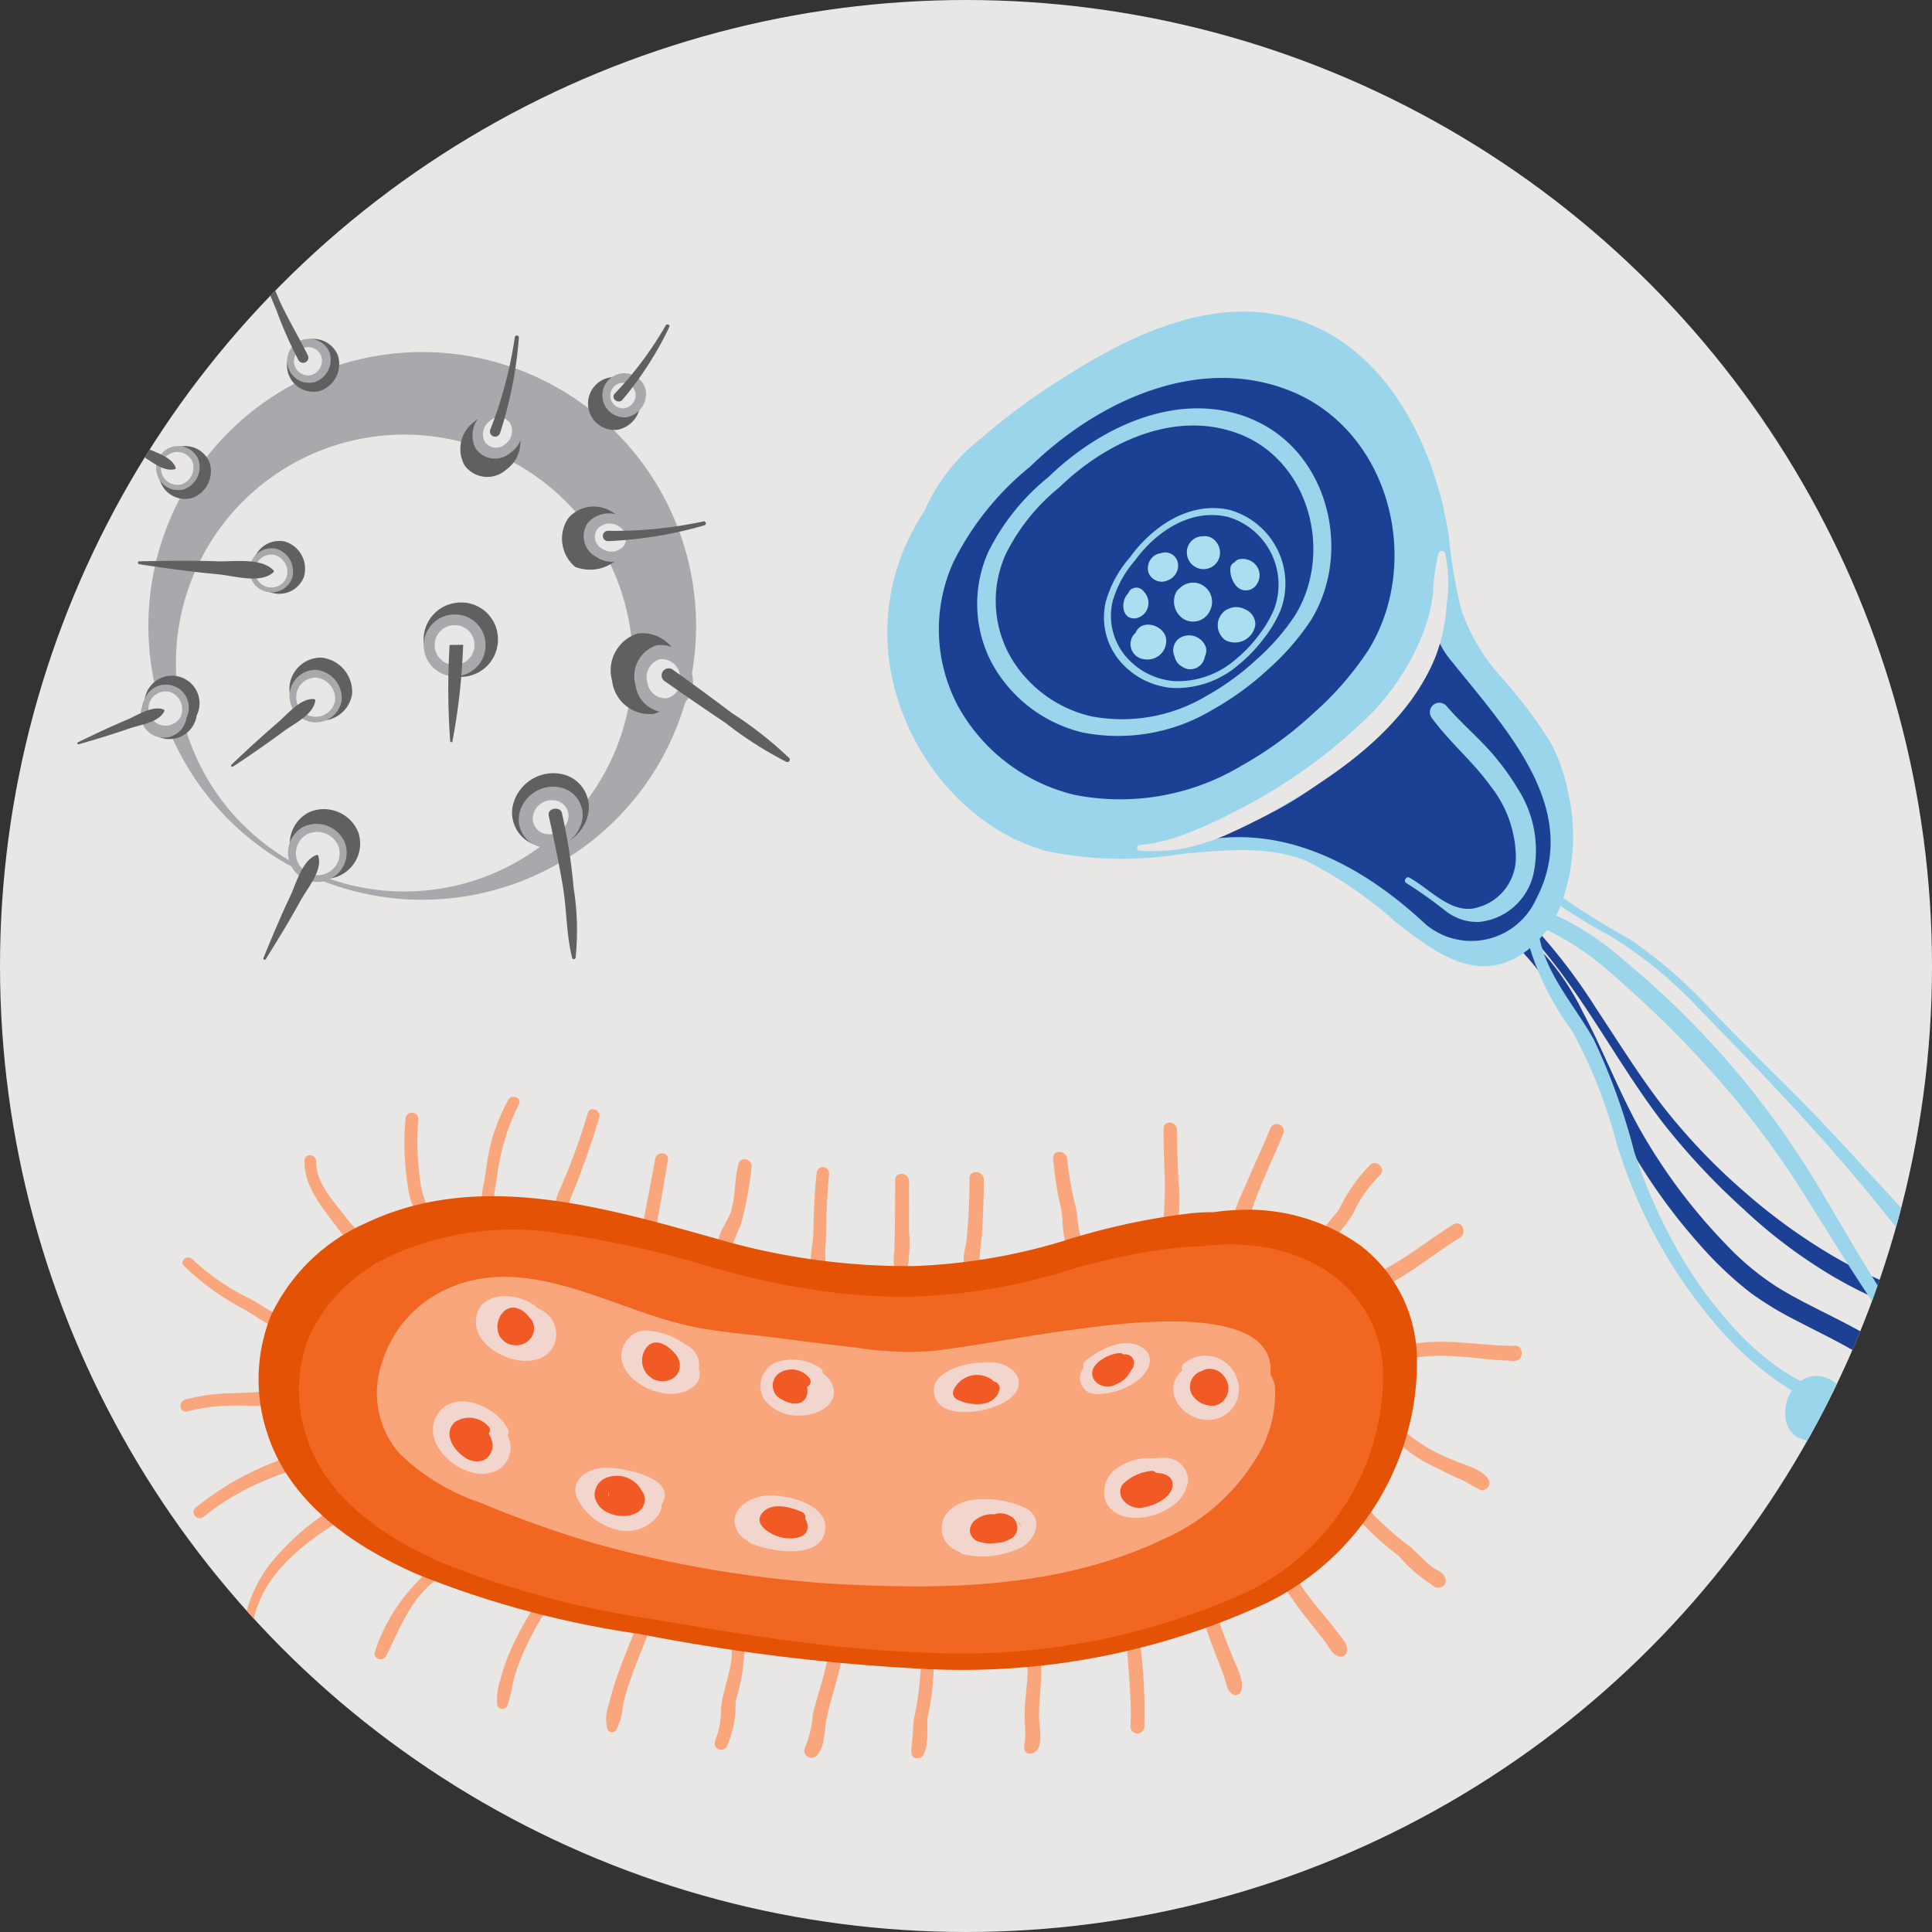 <svg xmlns="http://www.w3.org/2000/svg" width="100" height="100" viewBox="0 0 100 100">
    <rect x="0" y="0" width="100" height="100" fill="#333333" stroke="none"/>
    <defs>
        <clipPath id="sxxvkwtwxa">
            <circle data-name="Elipse 66" cx="50" cy="50" r="50" transform="translate(257 1213)" style="fill:#e8e7e5"/>
        </clipPath>
        <clipPath id="mycdd6ra0b">
            <path data-name="Rectángulo 40243" style="fill:none" d="M0 0h100v77.575H0z"/>
        </clipPath>
    </defs>
    <g data-name="Icono protozoarios" transform="translate(-257 -1213)" style="clip-path:url(#sxxvkwtwxa)">
        <circle data-name="Elipse 65" cx="50" cy="50" r="50" transform="translate(257 1213)" style="fill:#e8e7e5"/>
        <g data-name="Grupo 6885">
            <g data-name="Grupo 6884" style="clip-path:url(#mycdd6ra0b)" transform="translate(261 1226.425)">
                <path data-name="Trazado 3423" d="M48.5 346.861a.334.334 0 0 0-.467-.044l-.056.059a.343.343 0 0 0-.061.088c-.021-.041-.071-.021-.152.063l-.129.086q-.2.131-.388.268a10.5 10.5 0 0 0-.762.582 14.189 14.189 0 0 0-1.382 1.349 6.9 6.9 0 0 0-1.67 3.259c-.056.289.389.321.451.042.526-2.375 2.559-3.936 4.529-5.137a.374.374 0 0 0 .128-.568l-.039-.047M46.7 344.49a.279.279 0 0 0-.127-.421c-.454-.146-.957.146-1.383.309-.522.2-1.035.421-1.535.671a15.342 15.342 0 0 0-2.773 1.782c-.313.253.084.73.4.48a13.139 13.139 0 0 1 2.735-1.687c.458-.21.925-.4 1.4-.564.429-.152.994-.2 1.285-.57m-1.425-3.312a.224.224 0 0 0-.051-.308c-.293-.2-.556-.088-.891-.05-.478.055-.959.066-1.439.084a10.209 10.209 0 0 0-2.559.334c-.376.112-.277.72.109.61a10.47 10.47 0 0 1 2.753-.3c.548-.009 1.738.144 2.078-.366m.365-3.557a.348.348 0 0 0 .372-.309.358.358 0 0 0-.03-.176.334.334 0 0 0-.278-.2c-.688.014-1.42-.629-2.015-.926a11.9 11.9 0 0 1-2.988-2.051c-.254-.243-.682.1-.427.354a13.59 13.59 0 0 0 3.12 2.254c.668.363 1.448 1.056 2.247 1.049m4.444-4.559a1.748 1.748 0 0 0-.329-.141 1.79 1.79 0 0 1-.43-.351 8.642 8.642 0 0 1-.758-.882c-.619-.8-1.466-1.7-1.451-2.775.005-.387-.592-.449-.6-.056-.039 1.28.828 2.329 1.558 3.3.318.422 1.366 1.948 2.032 1.409a.321.321 0 0 0-.018-.5m3.456-1.264a.222.222 0 0 0-.079-.26c-.318-.184-.5-.115-.672-.5a5.079 5.079 0 0 1-.343-1.58 13.455 13.455 0 0 1-.044-2.72.332.332 0 0 0-.661-.061 13.592 13.592 0 0 0 .111 3.44 3.4 3.4 0 0 0 .551 1.6c.265.33.891.579 1.135.083m2.988-.154c.007.009.008.01 0 0m.521-5.909a10.192 10.192 0 0 0-.919 2.343c-.154.64-.218 1.294-.329 1.942a3.661 3.661 0 0 0-.069 1.476c.093.365.406.695.77.421a.2.2 0 0 0 .027-.271 2.349 2.349 0 0 1-.169-.229 1.172 1.172 0 0 1-.046-.557c.021-.392.106-.775.164-1.162a11.447 11.447 0 0 1 1.132-3.751c.178-.343-.384-.549-.56-.212m2.776 6.41c.189.079.455-.108.39-.324-.2-.642.208-1.286.424-1.877.4-1.093.808-2.192 1.125-3.313.11-.388-.476-.615-.591-.223a32.687 32.687 0 0 1-1.32 3.658c-.228.533-.828 1.745-.029 2.079m4.841-3.373c-.232 1.317-.527 2.631-.718 3.954-.062.427.578.471.659.061.282-1.307.488-2.637.715-3.955.072-.419-.584-.477-.657-.061m4.324.243c-.24.816-.154 1.7-.412 2.5-.174.543-.67 1.076-.658 1.663a.369.369 0 0 0 .229.367.381.381 0 0 0 .479-.258c.161-.35.292-.72.456-1.073a18.123 18.123 0 0 0 .561-2.951c.121-.43-.527-.682-.655-.248m4.525 3.465c.012-.98.053-1.959.154-2.935a.324.324 0 0 0-.645-.06c-.119 1.074-.154 2.148-.178 3.227-.012.548-.363 1.692.151 2.076a.259.259 0 0 0 .387-.117 3.039 3.039 0 0 0 .076-1.056c.03-.38.05-.754.055-1.136m4.285-.055c.007-.831 0-1.661.005-2.492 0-.459-.713-.532-.717-.067-.008.83-.007 1.661-.019 2.491-.005.4-.014.791-.027 1.186a3.56 3.56 0 0 0 .04 1.183c.041.132.169.28.33.23a1.489 1.489 0 0 0 .229-.085.175.175 0 0 0 .055-.277 7.849 7.849 0 0 0 .1-2.17m3.079 2.144c.275.224.591-.074.574-.362a12.42 12.42 0 0 1 .125-1.463c.057-.962.1-1.925.1-2.888 0-.477-.741-.553-.745-.069a29.8 29.8 0 0 1-.148 3.188c-.056.476-.354 1.233.091 1.6m5.874-1.24a5.365 5.365 0 0 0-.167-.981c-.044-.352-.069-.7-.135-1.054a15.786 15.786 0 0 1-.448-2.493c-.013-.466-.743-.544-.733-.068a16.8 16.8 0 0 0 .429 2.684c.112.615-.027 1.74.561 2.125a.313.313 0 0 0 .489-.223m4.893-.747a8.592 8.592 0 0 0 .116-2.591c-.033-.909-.091-1.817-.083-2.727 0-.439-.677-.508-.685-.064-.016.909.034 1.817.06 2.725.024.866-.081 1.738-.045 2.6.014.327.551.362.637.059m3.867-1.045c.184-.55.4-1.091.622-1.627.339-.82.723-1.623 1.054-2.445a.362.362 0 0 0-.678-.256c-.389.953-.839 1.882-1.231 2.835-.179.436-1.2 2.328-.406 2.6a.3.3 0 0 0 .4-.315c.009.129-.029.222.041-.027.019-.066.019-.136.034-.2a5.448 5.448 0 0 1 .164-.564m3.88 2.077c.233-.319.41-.669.653-.984a11.063 11.063 0 0 0 .72-.959 7.023 7.023 0 0 1 1.4-2.033c.37-.293-.1-.855-.468-.564a8.484 8.484 0 0 0-1.613 2.289c-.426.648-1.356 1.349-1.063 2.216a.218.218 0 0 0 .372.035m1.417 2.254a.335.335 0 0 0 .387.27c.336-.088.608-.418.913-.591.374-.213.764-.395 1.132-.619 1.055-.645 2.025-1.416 3.077-2.065.413-.255.1-.95-.323-.693-1.12.682-2.147 1.524-3.29 2.165-.563.316-1.938.738-1.9 1.534m8.38 2.581c-1.795.019-3.6-.421-5.388-.075a.362.362 0 0 0 .127.713c1.677-.315 3.377.095 5.061.136a.609.609 0 0 0 .232 0c.42-.071.419-.778-.032-.773m-3.282 5.878a8.431 8.431 0 0 1-2.544-1.541c-.3-.321-.826.106-.529.439a8.868 8.868 0 0 0 2.478 1.635c.332.186.676.338 1.023.491s.676.369 1.021.545c.282.144.623-.234.467-.5-.349-.605-1.326-.782-1.916-1.067m-1.064 5.529c-.368-.295-.69-.642-1.034-.964a15.59 15.59 0 0 1-2.335-2.112c-.269-.377-.812.082-.551.457a14.005 14.005 0 0 0 2.257 2.1 7.56 7.56 0 0 0 1.7 1.484c.226.29.8.13.705-.3-.083-.373-.467-.445-.742-.665m-5.563 2.514a17.03 17.03 0 0 1-1.608-2.168c-.236-.408-.906-.106-.671.313a16.481 16.481 0 0 0 1.5 2.167c.277.349.559.694.827 1.051.209.279.377.7.738.788a.311.311 0 0 0 .41-.256c.075-.364-.222-.646-.427-.921-.248-.332-.51-.652-.771-.973m-5.458.179c-.133-.459-.873-.337-.741.132.191.683.451 1.338.709 2 .143.365.285.732.4 1.107.091.3.109.488.365.689a.287.287 0 0 0 .43-.13c.227-.5-.205-1.266-.392-1.737-.271-.682-.565-1.354-.769-2.059m-4.712 1.5c.058 1.363.24 2.7.17 4.071a.358.358 0 0 0 .713.066 26.54 26.54 0 0 0-.21-4.257c-.023-.44-.692-.313-.674.12m-4.476.539c-.05-.454-.741-.326-.7.124.093.974-.143 1.937-.132 2.91 0 .3.035.6.035.895a4.215 4.215 0 0 1-.026.447c-.008.075-.08.375-.014.215a.282.282 0 0 0 .31.374c.712-.075.468-1.258.446-1.729-.052-1.082.2-2.151.079-3.234m-5.536-.1c-.059-.421-.7-.3-.65.116a17.111 17.111 0 0 1-.389 3.232c-.033.476-.065.947-.115 1.422-.026.24 0 .551.31.543.658-.015.484-1.69.524-2.1a13.524 13.524 0 0 0 .32-3.209m-5.5.143c-.181.978-.522 1.907-.757 2.87a5.515 5.515 0 0 1-.386 1.689.375.375 0 0 0 .609.436c.428-.489.358-1.268.482-1.868.214-1.031.588-2.02.774-3.06.082-.46-.637-.522-.721-.067m-4.288-.875c-.064-.446-.752-.324-.689.123.162 1.161-.466 2.282-.542 3.436a4.023 4.023 0 0 1-.238 1.4c-.125.283-.14.566.218.634a.347.347 0 0 0 .322-.147 5.45 5.45 0 0 0 .458-2.357 10.32 10.32 0 0 0 .471-3.085m-5.5-1.034c-.371.956-.784 1.9-1.118 2.868a13.9 13.9 0 0 0-.4 1.38 2.092 2.092 0 0 0-.084 1.32.264.264 0 0 0 .449.042 3.367 3.367 0 0 0 .359-1.337c.107-.45.245-.892.4-1.328.316-.912.7-1.8 1.037-2.7a.342.342 0 0 0-.64-.242m-5.284-.946a16 16 0 0 0-1.412 2.591 9.684 9.684 0 0 0-.463 1.4 2.9 2.9 0 0 0-.151 1.246.274.274 0 0 0 .521.048 6.94 6.94 0 0 0 .3-1.237 10.528 10.528 0 0 1 .412-1.225 15.07 15.07 0 0 1 1.3-2.463c.213-.335-.284-.7-.5-.361m-5.554-1.696a9.234 9.234 0 0 0-2.806 4.177c-.141.384.4.564.579.219.734-1.435 1.245-2.937 2.6-3.942.307-.227-.084-.693-.377-.455" transform="translate(-34.756 -282.22)" style="fill:#f9a67d"/>
                <path data-name="Trazado 3424" d="M130.416 372.485a7.45 7.45 0 0 0-2.966-5.744 10.04 10.04 0 0 0-6.4-1.8c-.387.016-.771.053-1.151.107-.365 0-.729.018-1.085.047a35.549 35.549 0 0 0-6.774 1.471 30.49 30.49 0 0 1-7.661 1.274A35.293 35.293 0 0 1 94 366.375c-5.783-1.612-12.207-3.5-17.962-.77a9.806 9.806 0 0 0-4.919 4.758 8.847 8.847 0 0 0-.19 6.175c1.153 3.541 4.408 5.783 7.669 7.22a49.545 49.545 0 0 0 11.562 3.12 104.411 104.411 0 0 0 15.1 1.829 37.508 37.508 0 0 0 17.407-3.442 13.908 13.908 0 0 0 7.753-12.78" transform="translate(-61.08 -315.733)" style="fill:#e35205"/>
                <path data-name="Trazado 3425" d="M113.534 398.918c-2.994-.333-5.955-.829-8.979-1.349a47.928 47.928 0 0 1-10.918-2.912c-3.779-1.642-6.14-3.809-7.017-6.443a7.583 7.583 0 0 1 .151-5.388 8.677 8.677 0 0 1 4.4-4.168 15.251 15.251 0 0 1 8.307-1.095 52.8 52.8 0 0 1 8.08 1.784l.367.1a39.969 39.969 0 0 0 6.227 1.242 29.29 29.29 0 0 0 3.875.179 29.923 29.923 0 0 0 7.467-1.205l.159-.044a33.16 33.16 0 0 1 6.2-1.306c.353-.028.676-.041.989-.04h.042l.041-.006a10.8 10.8 0 0 1 1.041-.093 10.855 10.855 0 0 1 1.613.057 8.56 8.56 0 0 1 4.126 1.525 6.447 6.447 0 0 1 2.606 4.958 12.454 12.454 0 0 1-7.052 11.445 35.647 35.647 0 0 1-16.357 3.145 63.764 63.764 0 0 1-5.37-.388" transform="translate(-74.725 -327.181)" style="fill:#f16722"/>
                <path data-name="Trazado 3426" d="M163.051 401.2a1.713 1.713 0 0 0-.226-.591c.357-3.9-8.16-2.584-10.275-2.307-2.393.313-4.763.787-7.158 1.089a17.753 17.753 0 0 1-4.143-.188c-1.345-.147-2.687-.322-4.029-.494-1.372-.176-2.767-.279-4.126-.538-4.155-.793-8.644-3.944-12.9-1.982a6.151 6.151 0 0 0-3.363 3.832 4.782 4.782 0 0 0 .859 4.622 10.931 10.931 0 0 0 4.2 2.592 61.138 61.138 0 0 0 5.8 2.076 60.2 60.2 0 0 0 15.073 2.241c4.942.148 10.017-.258 14.539-2.426a10.5 10.5 0 0 0 4.624-3.937 6.307 6.307 0 0 0 1.129-3.99" transform="translate(-101.067 -342.894)" style="fill:#f9a67d"/>
                <path data-name="Trazado 3427" d="M158.222 403.752c-.968-.932-3.245-.988-3.221.728.022 1.636 3.161 2.813 4.008 1.22a1.405 1.405 0 0 0-.787-1.948" transform="translate(-134.366 -349.441)" style="fill:#f2d6ce"/>
                <path data-name="Trazado 3428" d="M215.475 418.338a1.121 1.121 0 0 0-.644-1.234.262.262 0 0 0-.023-.016 3.692 3.692 0 0 0-2.21-.743 1.343 1.343 0 0 0-1.115 1.528c.261 1.349 2.566 2.28 3.656 1.411a.777.777 0 0 0 .337-.947" transform="translate(-183.309 -360.902)" style="fill:#f2d6ce"/>
                <path data-name="Trazado 3429" d="M269.37 429.241a1.316 1.316 0 0 0-.573-.835.288.288 0 0 0-.151-.287 2.569 2.569 0 0 0-2.246-.283 1.332 1.332 0 0 0-.662 1.878 2.2 2.2 0 0 0 2 .873c.717-.024 1.761-.467 1.632-1.347" transform="translate(-230.215 -370.751)" style="fill:#f2d6ce"/>
                <path data-name="Trazado 3430" d="M336.271 428.835a2.5 2.5 0 0 0-.582-.033h-.023c-.9-.027-3.128.488-2.6 1.84.39 1 2.149.775 2.943.5.526-.18 1.25-.527 1.365-1.137.12-.637-.558-1.072-1.1-1.17" transform="translate(-288.654 -371.712)" style="fill:#f2d6ce"/>
                <path data-name="Trazado 3431" d="M393.183 421.642c-.912-.642-2.256.048-2.985.667a.286.286 0 0 0-.081.351.824.824 0 0 0 .58 1.356 3.594 3.594 0 0 0 2.1-.627c.569-.369 1.121-1.231.388-1.747" transform="translate(-338.02 -365.286)" style="fill:#f2d6ce"/>
                <path data-name="Trazado 3432" d="M429.407 427.326a1.717 1.717 0 0 0-2.762-.773.29.29 0 0 0-.067.332 1.363 1.363 0 0 0-.414.612c-.3.961.645 1.861 1.549 1.947a1.584 1.584 0 0 0 1.694-2.118" transform="translate(-369.38 -369.386)" style="fill:#f2d6ce"/>
                <path data-name="Trazado 3433" d="M403.433 467.083a1.21 1.21 0 0 0-1.252-1.166 2.424 2.424 0 0 0-.471.035 2.878 2.878 0 0 0-1.931.485 1.494 1.494 0 0 0-.618 1.734c.568 1.218 2.348.951 3.249.365a1.927 1.927 0 0 0 1.023-1.453" transform="translate(-345.934 -403.889)" style="fill:#f2d6ce"/>
                <path data-name="Trazado 3434" d="M340.447 482.521a4.974 4.974 0 0 0-2.43-.472c-.939.026-2.073.565-1.935 1.69a1.268 1.268 0 0 0 .9 1.015.378.378 0 0 0 .259.152 4.535 4.535 0 0 0 3.018-.4c.737-.476 1.055-1.481.184-1.984m-.3.96a.544.544 0 0 0-.214-.309c.027.013.054.026.08.041.134.079.163.173.134.268" transform="translate(-291.329 -417.872)" style="fill:#f2d6ce"/>
                <path data-name="Trazado 3435" d="M256.922 480.642c-.645.13-1.433.587-1.385 1.344a1.186 1.186 0 0 0 .67.946.32.32 0 0 0 .155.136c.973.425 3.722.929 3.869-.737.121-1.373-2.319-1.889-3.309-1.69" transform="translate(-221.515 -416.618)" style="fill:#f2d6ce"/>
                <path data-name="Trazado 3436" d="M195.055 469.811c-.825.066-1.7.64-1.322 1.561a3.131 3.131 0 0 0 2.024 1.628 2 2 0 0 0 2.283-.914.972.972 0 0 0 .065-.375.333.333 0 0 0 .035-.048c.812-1.385-2.251-1.922-3.085-1.856" transform="translate(-167.864 -407.26)" style="fill:#f2d6ce"/>
                <path data-name="Trazado 3437" d="M142.252 446.08a1.476 1.476 0 0 0-.116-.291.316.316 0 0 0 .02-.331c-.59-1.244-2.954-2.2-3.73-.625-.748 1.517 1.426 3.266 2.837 2.868a1.329 1.329 0 0 0 .99-1.62" transform="translate(-119.865 -384.899)" style="fill:#f2d6ce"/>
                <path data-name="Trazado 3438" d="M171.954 414.4" transform="translate(-149.062 -359.23)" style="fill:#f15a24"/>
                <path data-name="Trazado 3439" d="M165.139 408.266a.775.775 0 0 0-.175-.215.332.332 0 0 0-.036-.056c-.317-.391-.859-.636-1.277-.233a1.1 1.1 0 0 0-.214 1.263.985.985 0 0 0 1.525.211.836.836 0 0 0 .177-.97" transform="translate(-141.58 -353.298)" style="fill:#f15a24"/>
                <path data-name="Trazado 3440" d="M221.482 421.893a.768.768 0 0 0-.047-.078.316.316 0 0 0-.053-.09c-.326-.391-.938-.9-1.442-.472a1.1 1.1 0 0 0-.193 1.269 1.046 1.046 0 0 0 1.5.407.793.793 0 0 0 .234-1.035" transform="translate(-190.393 -365.029)" style="fill:#f15a24"/>
                <path data-name="Trazado 3441" d="M272.236 431.974a1.163 1.163 0 0 0-1.546-.21.784.784 0 0 0 .1 1.325c.39.243 1.082.43 1.318-.119a.787.787 0 0 0 .03-.5.309.309 0 0 0 .1-.5" transform="translate(-234.374 -374.103)" style="fill:#f15a24"/>
                <path data-name="Trazado 3442" d="M342.7 434.279a1.416 1.416 0 0 0-.182-.082.3.3 0 0 0-.117-.11 1.334 1.334 0 0 0-1.94.6.377.377 0 0 0 .212.47c.714.353 1.962.411 2.179-.549a.35.35 0 0 0-.151-.331" transform="translate(-295.115 -376.138)" style="fill:#f15a24"/>
                <path data-name="Trazado 3443" d="M396.767 425.679a.464.464 0 0 0-.544-.356h-.009a.249.249 0 0 0-.172-.071c-.621.011-1.85.679-1.3 1.437a.879.879 0 0 0 1.116.167 1.374 1.374 0 0 0 .742-.694.584.584 0 0 0 .163-.485" transform="translate(-342.072 -368.641)" style="fill:#f15a24"/>
                <path data-name="Trazado 3444" d="M434.357 431.868a.946.946 0 0 0-.92-.532.735.735 0 0 0-.3.1c-.011 0-.022.007-.033.012a.854.854 0 0 0-.508 1.211 1.253 1.253 0 0 0 1.214.575.927.927 0 0 0 .547-1.368" transform="translate(-374.906 -373.909)" style="fill:#f15a24"/>
                <path data-name="Trazado 3445" d="M407.328 471.127a.287.287 0 0 0-.318-.093 2.4 2.4 0 0 0-1.433.707.694.694 0 0 0 .1.854 1.063 1.063 0 0 0 1.022.312c.52-.087 1.352-.464 1.473-1.048.11-.534-.4-.73-.841-.732" transform="translate(-351.49 -408.314)" style="fill:#f15a24"/>
                <path data-name="Trazado 3446" d="M349.117 487.661a1.006 1.006 0 0 0-.748-.123c-.03.007-.057.017-.085.027a1.4 1.4 0 0 0-.99.3.7.7 0 0 0-.273.6.651.651 0 0 0 .425.505 1.959 1.959 0 0 0 .885.083 1.656 1.656 0 0 0 .884-.274.667.667 0 0 0-.1-1.122" transform="translate(-300.818 -422.61)" style="fill:#f15a24"/>
                <path data-name="Trazado 3447" d="M267.726 485.709a.7.7 0 0 0-.111-.285.3.3 0 0 0-.171-.362c-.563-.246-1.469-.506-1.974-.029-.668.631.343 1.207.882 1.34.49.121 1.5.11 1.375-.664" transform="translate(-229.937 -420.229)" style="fill:#f15a24"/>
                <path data-name="Trazado 3448" d="M203.553 473.772a.407.407 0 0 0-.021-.074 1.481 1.481 0 0 0-1.88-.573.953.953 0 0 0-.519.972 1.168 1.168 0 0 0 .7.809c.594.287 1.723.252 1.882-.562a.651.651 0 0 0-.158-.572m-1.692.056a.479.479 0 0 0 .01.228.166.166 0 0 1-.01-.228" transform="translate(-174.347 -410.029)" style="fill:#f15a24"/>
                <path data-name="Trazado 3449" d="M146.931 451.524a1.19 1.19 0 0 0-.187-.442.249.249 0 0 0-.01-.371 1.33 1.33 0 0 0-1.737-.223c-.619.578-.074 1.434.483 1.8a1.069 1.069 0 0 0 1.011.175.86.86 0 0 0 .44-.943" transform="translate(-125.456 -390.306)" style="fill:#f15a24"/>
                <path data-name="Trazado 3450" d="M225.714 391.395" transform="translate(-195.665 -339.288)" style="fill:#fff191"/>
                <path data-name="Trazado 3451" d="M225.578 391.412" transform="translate(-195.545 -339.304)" style="fill:#fff191"/>
                <path data-name="Trazado 3452" d="M226.914 391.678" transform="translate(-196.705 -339.534)" style="fill:#fff191"/>
                <path data-name="Trazado 3453" d="M225.6 391.42" transform="translate(-195.565 -339.31)" style="fill:#fff191"/>
                <path data-name="Trazado 3454" d="m225.729 391.41.009.007a.1.1 0 0 0-.025-.022l.012.013" transform="translate(-195.667 -339.291)" style="fill:#fff191"/>
                <path data-name="Trazado 3455" d="M270.469 402.9v.011-.017" transform="translate(-234.462 -349.261)" style="fill:#fff191"/>
                <path data-name="Trazado 3456" d="M563.9 272.781c-.824-.527-1.7-.97-2.573-1.412-.9-.456-1.807-.9-2.662-1.437a14.138 14.138 0 0 1-2.627-2.2 29.129 29.129 0 0 1-4.456-5.966c-1.093-1.968-1.892-4.082-2.95-6.067a13.411 13.411 0 0 0-5.13-5.6c-.335-.191-.7.278-.364.5a13.524 13.524 0 0 1 4.593 5.193c1.048 1.986 1.825 4.1 2.87 6.088a29.81 29.81 0 0 0 4.157 5.955 18.627 18.627 0 0 0 2.593 2.439 17.322 17.322 0 0 0 2.413 1.452c.979.515 1.981.99 2.936 1.548a11.47 11.47 0 0 1 1.22.8c.355.273.643.6 1.012.848a.416.416 0 0 0 .623-.492c-.213-.746-1.031-1.245-1.654-1.644" transform="translate(-470.715 -216.763)" style="fill:#1c4093"/>
                <path data-name="Trazado 3457" d="M577.921 271.091c-.034-.023-.2-.133-.157-.059a.359.359 0 0 0-.566-.009c-.288-.092-.6-.251-.806-.322q-.72-.255-1.422-.559a23.3 23.3 0 0 1-2.558-1.305 30.027 30.027 0 0 1-4.492-3.26 31.742 31.742 0 0 1-4.13-4.307c-1.291-1.645-2.382-3.428-3.54-5.166a29.881 29.881 0 0 0-4.318-5.379c-.22-.206-.5.176-.279.381 3.376 3.1 5.284 7.313 8.043 10.9a36.076 36.076 0 0 0 4.156 4.445 26.4 26.4 0 0 0 4.741 3.549 23.655 23.655 0 0 0 2.989 1.456c.539.215 1.088.42 1.645.584.376.111.75.121.946-.277a.507.507 0 0 0-.075-.5.7.7 0 0 0-.178-.165" transform="translate(-481.609 -217.294)" style="fill:#1c4093"/>
                <path data-name="Trazado 3458" d="M576.316 270.811a1.231 1.231 0 0 0-1.443 1.209.356.356 0 0 0-.033.061c-1.487-.092-2.582-1.619-3.39-2.831-1.446-2.169-2.728-4.439-4.065-6.676a45.171 45.171 0 0 0-9.972-11.6 14.5 14.5 0 0 0-6.382-3.362c-.524-.1-.6.7-.1.813a14.391 14.391 0 0 1 5.92 3.308 55.577 55.577 0 0 1 4.9 4.8 46.712 46.712 0 0 1 5.3 7.1c1.365 2.168 2.693 4.367 4.2 6.442.9 1.246 2.155 2.625 3.714 2.759a.945.945 0 0 0 .981.527 1.628 1.628 0 0 0 1.267-.969 1.184 1.184 0 0 0-.9-1.579" transform="translate(-477.295 -214.637)" style="fill:#9ad5eb"/>
                <path data-name="Trazado 3459" d="M585.322 257.926a1.838 1.838 0 0 0-1.093-.006 1.378 1.378 0 0 0-.195.078c-1.015-1.166-2.087-2.291-3.125-3.43-1.37-1.5-2.748-3.007-4.189-4.445-1.457-1.454-2.917-2.9-4.345-4.38a23.943 23.943 0 0 0-4.239-3.691 39.319 39.319 0 0 1-5.118-3.364c-.2-.177-.446.159-.246.335a29.354 29.354 0 0 0 4.388 2.88 22.47 22.47 0 0 1 4.529 3.706c2.791 2.876 5.6 5.757 8.173 8.828 1.2 1.427 2.349 2.931 3.614 4.31-.471.689.463 1.769 1.23 1.837a1.444 1.444 0 0 0 1.407-1.081 1.2 1.2 0 0 0-.792-1.577" transform="translate(-487.787 -206.868)" style="fill:#9ad5eb"/>
                <path data-name="Trazado 3460" d="M563.81 262.392a14.185 14.185 0 0 0 2.291 4.674 25.659 25.659 0 0 1 2.3 5.769 26 26 0 0 0 5.5 9.856 17.853 17.853 0 0 0 2.111 1.984 14.429 14.429 0 0 0 1.2.858c.091.057.183.113.276.168a2.169 2.169 0 0 0-.331 1.419 1.342 1.342 0 0 0 .533.944 1.173 1.173 0 0 0 .371.171.973.973 0 0 0 .1.039 1.066 1.066 0 0 0 .671.01 1.078 1.078 0 0 0 .5-.058 1.8 1.8 0 0 0 .638-2.65 1.457 1.457 0 0 0-2.023-.36 9.576 9.576 0 0 1-1.051-.626 13.387 13.387 0 0 1-2.061-1.756 21.808 21.808 0 0 1-3.262-4.4 27.157 27.157 0 0 1-2.243-5.1 32.538 32.538 0 0 0-2.078-5.77c-.948-1.712-2.418-3.3-2.818-5.261-.081-.4-.7-.314-.626.088" transform="translate(-488.745 -227.159)" style="fill:#9ad5eb"/>
                <path data-name="Trazado 3461" d="M714.585 400.153a1.381 1.381 0 0 0-1.52.18 1.223 1.223 0 0 0-.222.235l-.006.006a.966.966 0 0 0 .389 1.534 1.359 1.359 0 0 0 1.6-.364 1.129 1.129 0 0 0-.238-1.591m-.462.9c0 .024 0 .049-.006.073-.01.071.013 0-.021.067l-.037.05-.043.031a.762.762 0 0 0-.1.044l-.017.007h-.028a.888.888 0 0 0-.113.013h-.018a.53.53 0 0 0 0-.054 1.508 1.508 0 0 0-.058-.157c.06-.039.143-.095.08-.067.048-.023.1-.045.147-.064.016 0 .075-.019.093-.023l.032-.008h.007l.076.009c0 .013.005.025.007.038s0 .031 0 .036" transform="translate(-617.725 -346.746)" style="fill:#1c4093"/>
                <path data-name="Trazado 3462" d="M697.773 423.279c-.632.254-1.194.905-1.041 1.519v.022a1.164 1.164 0 0 0 .82 1.1 1.79 1.79 0 0 0 2.219-1.418 1.392 1.392 0 0 0-2-1.219m-.043 1.274c-.013-.008-.029-.012-.033 0a.981.981 0 0 1 .461-.359.926.926 0 0 1 .063-.022c-.133.106-.256.226-.395.326-.023.017-.068.04-.1.058" transform="translate(-603.955 -366.831)" style="fill:#1c4093"/>
                <path data-name="Trazado 3463" d="M335.169 20.484c-3.968-.764-7.931 1.231-11.173 3.305a33.216 33.216 0 0 0-4.194 3.1 9.643 9.643 0 0 0-2.927 3.763c-.218.329-.422.668-.609 1.02A11.247 11.247 0 0 0 315 37.86c.371 4.578 3.685 9.139 8.21 10.381a18.937 18.937 0 0 0 6.818.169c2.127-.2 4.558-.49 6.6.329a21.255 21.255 0 0 1 4.651 3.181c1.244.951 2.75 2.18 4.386 2.276 1.819.107 3.367-1.39 4.066-2.939a10.1 10.1 0 0 0 .464-6.051 9.055 9.055 0 0 0-.881-2.545 23.386 23.386 0 0 0-2.634-3.484 10.208 10.208 0 0 1-2.033-3.5 26.745 26.745 0 0 1-.622-3.735c-.744-4.9-3.522-10.435-8.854-11.462" transform="translate(-273.033 -17.613)" style="fill:#9ad5eb"/>
                <path data-name="Trazado 3464" d="M450.786 159.53a3.677 3.677 0 0 0 5.713-1.282c2.451-4.652-1.571-8.837-4.412-12.388a4.122 4.122 0 0 1-.813-1.528c-1.736 4.936-5.893 8.886-11.761 10.817 4.212-.672 8.087 1.405 11.275 4.381" transform="translate(-380.999 -125.117)" style="fill:#1c4093"/>
                <path data-name="Trazado 3465" d="M353.189 46.779c-4.766-1.927-9.994.514-13.486 3.909a14.885 14.885 0 0 0-3.986 4.97 8.44 8.44 0 0 0 .274 7.469 9.378 9.378 0 0 0 6.034 4.557 12.209 12.209 0 0 0 8.623-1.518 19.293 19.293 0 0 0 3.712-2.707 16.342 16.342 0 0 0 2.847-3.271c2.823-4.572 1.111-11.335-4.018-13.409" transform="translate(-290.381 -39.962)" style="fill:#1c4093"/>
                <path data-name="Trazado 3466" d="M364.04 58.461c-3.705-1.5-7.769.4-10.484 3.039a11.572 11.572 0 0 0-3.1 3.864 6.561 6.561 0 0 0 .213 5.806 7.291 7.291 0 0 0 4.691 3.543 9.493 9.493 0 0 0 6.7-1.18 15 15 0 0 0 2.886-2.1 12.707 12.707 0 0 0 2.213-2.543c2.194-3.554.863-8.812-3.124-10.424" transform="translate(-303.302 -50.22)" style="fill:#9ad5eb"/>
                <path data-name="Trazado 3467" d="M369.782 65.075c-3.322-1.343-6.966.358-9.4 2.725a10.372 10.372 0 0 0-2.778 3.464 5.882 5.882 0 0 0 .191 5.206A6.537 6.537 0 0 0 362 79.646a8.511 8.511 0 0 0 6.01-1.058 13.438 13.438 0 0 0 2.59-1.888 11.386 11.386 0 0 0 1.984-2.28c1.968-3.187.774-7.9-2.8-9.346" transform="translate(-309.549 -56.001)" style="fill:#1c4093"/>
                <path data-name="Trazado 3468" d="M405.657 96.791c-2.076-.475-4.011.854-5.172 2.459a5.928 5.928 0 0 0-1.243 2.277 3.517 3.517 0 0 0 .671 3.017 3.982 3.982 0 0 0 2.787 1.462 4.923 4.923 0 0 0 3.38-1.174 7.65 7.65 0 0 0 1.3-1.339 6.5 6.5 0 0 0 .909-1.513 3.958 3.958 0 0 0-2.634-5.188" transform="translate(-346.004 -83.821)" style="fill:#9ad5eb"/>
                <path data-name="Trazado 3469" d="M407.882 99.488c-1.917-.439-3.7.789-4.777 2.271a5.477 5.477 0 0 0-1.148 2.1 3.249 3.249 0 0 0 .62 2.786 3.678 3.678 0 0 0 2.574 1.35 4.548 4.548 0 0 0 3.122-1.084 7.065 7.065 0 0 0 1.2-1.237 6 6 0 0 0 .839-1.4 3.656 3.656 0 0 0-2.432-4.792" transform="translate(-348.365 -86.165)" style="fill:#1c4093"/>
                <path data-name="Trazado 3470" d="M427.674 113.472a10.311 10.311 0 0 0-.287 2.122 8.57 8.57 0 0 1-.62 2.277 12.658 12.658 0 0 1-2.53 3.861 27.833 27.833 0 0 1-7.387 5.256 18.659 18.659 0 0 1-2.211.991 8.444 8.444 0 0 1-2.438.6c-.168.007-.166.294 0 .3a9.819 9.819 0 0 0 2.213-.11 11.952 11.952 0 0 0 2.147-.661 29.963 29.963 0 0 0 4.111-2.194c2.776-1.7 5.635-4.02 6.867-7.135a9.211 9.211 0 0 0 .555-2.642 7.405 7.405 0 0 0-.081-2.665.186.186 0 0 0-.341 0" transform="translate(-357.216 -98.266)" style="fill:#e8e7e5"/>
                <path data-name="Trazado 3471" d="M520.381 174.561c-.669-.714-1.406-1.354-2.041-2.1a.49.49 0 0 0-.768.607c.916 1.259 2.127 2.256 3.038 3.523a6.042 6.042 0 0 1 1.321 3.766 2.679 2.679 0 0 1-1.974 2.529c-1.333.412-2.475-.963-3.544-1.543-.16-.087-.317.193-.155.282a23.544 23.544 0 0 1 2 1.415 2.659 2.659 0 0 0 1.759.6 3.214 3.214 0 0 0 2.819-2.462 5.873 5.873 0 0 0-.79-4.409 13.045 13.045 0 0 0-1.665-2.21" transform="translate(-447.47 -149.344)" style="fill:#9ad5eb"/>
                <path data-name="Trazado 3472" d="M437.682 113.878" transform="translate(-379.413 -98.717)" style="fill:#aadff1"/>
                <path data-name="Trazado 3473" d="M437.876 113.808h-.005v.007" transform="translate(-379.577 -98.653)" style="fill:#aadff1"/>
                <path data-name="Trazado 3474" d="M437.861 113.76" transform="translate(-379.569 -98.615)" style="fill:#aadff1"/>
                <path data-name="Trazado 3475" d="M427.725 125.741a.983.983 0 0 0-1.052.229.556.556 0 0 0-.187.215 1.078 1.078 0 0 0 .367 1.357.96.96 0 0 0 1.4-.437 1 1 0 0 0-.529-1.363" transform="translate(-369.616 -108.944)" style="fill:#aadff1"/>
                <path data-name="Trazado 3476" d="M432.294 109.295a.846.846 0 0 0 .775-.964.9.9 0 0 0-.31-.569.7.7 0 0 0-.577-.16.363.363 0 0 0-.1 0 .83.83 0 0 0-.715.929.863.863 0 0 0 .931.764" transform="translate(-373.93 -93.265)" style="fill:#aadff1"/>
                <path data-name="Trazado 3477" d="M443.919 135.291a.415.415 0 0 0-.124.068.949.949 0 0 0 .006 1.535 1.067 1.067 0 0 0 1.552-.8.834.834 0 0 0-.511-.786.972.972 0 0 0-.924-.015" transform="translate(-384.377 -117.184)" style="fill:#aadff1"/>
                <path data-name="Trazado 3478" d="M449.482 116.627c-.25-.206-.768-.292-.962-.017a.375.375 0 0 0-.224.307 1.29 1.29 0 0 0 .3.915.657.657 0 0 0 1.061-.07.822.822 0 0 0-.177-1.135" transform="translate(-388.613 -100.935)" style="fill:#aadff1"/>
                <path data-name="Trazado 3479" d="M426.451 146.381a.778.778 0 0 0-.234.939.766.766 0 0 0 .36.507l.018.008a.773.773 0 0 0 .384.144.762.762 0 0 0 .8-.638v-.01a.727.727 0 0 0 .067-.463.922.922 0 0 0-1.391-.487" transform="translate(-369.421 -126.764)" style="fill:#aadff1"/>
                <path data-name="Trazado 3480" d="M417.171 115.332a.816.816 0 0 0 .579-.9.667.667 0 0 0-.906-.513.37.37 0 0 0-.145.031.79.79 0 0 0-.472.971.729.729 0 0 0 .945.415" transform="translate(-360.779 -98.703)" style="fill:#aadff1"/>
                <path data-name="Trazado 3481" d="M407.33 129.246a.813.813 0 0 0 .673-.684.866.866 0 0 0-.058-.432.962.962 0 0 0-.1-.179.534.534 0 0 0-.038-.05l-.018-.019-.034-.032c.017.016.021.018.008 0a.475.475 0 0 0-.566-.159.422.422 0 0 0-.235.254c-.414.4-.349 1.362.366 1.3" transform="translate(-352.564 -110.663)" style="fill:#aadff1"/>
                <path data-name="Trazado 3482" d="M411.2 142.729c-.1-.646-1.125-1.021-1.519-.416a.559.559 0 0 0-.061.126.624.624 0 0 0-.081.071.791.791 0 0 0 .527 1.289.969.969 0 0 0 1.135-1.069" transform="translate(-354.844 -123.102)" style="fill:#aadff1"/>
                <path data-name="Trazado 3483" d="M27.653 50.212a14.174 14.174 0 1 0 14.174-14.174 14.174 14.174 0 0 0-14.174 14.174" transform="translate(-23.972 -31.24)" style="fill:#a7a9ac"/>
                <path data-name="Trazado 3484" d="M38.354 79.961a11.823 11.823 0 1 0 11.823-11.823 11.823 11.823 0 0 0-11.823 11.823" transform="translate(-33.248 -59.067)" style="fill:#e8e7e5"/>
                <path data-name="Trazado 3485" d="M80.947 33.994a1.368 1.368 0 1 1 .911-1.859 1.472 1.472 0 0 1-.911 1.859" transform="translate(-68.378 -27.186)" style="fill:#606060"/>
                <path data-name="Trazado 3486" d="M81.127 33.434a1.14 1.14 0 1 1 .759-1.549 1.226 1.226 0 0 1-.759 1.549" transform="translate(-68.833 -27.081)" style="fill:#a7a9ac"/>
                <path data-name="Trazado 3487" d="M83.952 35.76a.732.732 0 1 1 .487-.995.788.788 0 0 1-.487.995" transform="translate(-71.817 -29.778)" style="fill:#e8e7e5"/>
                <path data-name="Trazado 3488" d="M73.048 4.97c-.407-.811-.86-1.6-1.265-2.409S71.1.884 70.718.061a.116.116 0 0 0-.218.08 24.263 24.263 0 0 0 .909 2.459 21.242 21.242 0 0 0 1.154 2.621.274.274 0 0 0 .485-.254" transform="translate(-61.113 -.001)" style="fill:#606060"/>
                <path data-name="Trazado 3489" d="M197.637 48.83a1.368 1.368 0 1 1 1.168-1.71 1.472 1.472 0 0 1-1.168 1.71" transform="translate(-169.678 -40.009)" style="fill:#606060"/>
                <path data-name="Trazado 3490" d="M203.356 46.823a1.14 1.14 0 1 1 .973-1.425 1.227 1.227 0 0 1-.973 1.425" transform="translate(-174.91 -38.656)" style="fill:#a7a9ac"/>
                <path data-name="Trazado 3491" d="M206.78 49.487a.661.661 0 1 1 .564-.826.711.711 0 0 1-.564.826" transform="translate(-178.455 -41.778)" style="fill:#e8e7e5"/>
                <path data-name="Trazado 3492" d="M208.941 29.192a17.433 17.433 0 0 0 2.424-3.763c.06-.116-.124-.2-.185-.082a18.162 18.162 0 0 1-2.637 3.527c-.219.245.179.562.4.319" transform="translate(-180.725 -21.924)" style="fill:#606060"/>
                <path data-name="Trazado 3493" d="M151.237 63.154a1.46 1.46 0 0 1-2.153-.213 1.741 1.741 0 0 1 .508-2.27 1.46 1.46 0 0 1 2.153.213 1.741 1.741 0 0 1-.508 2.27" transform="translate(-129.034 -52.272)" style="fill:#606060"/>
                <path data-name="Trazado 3494" d="M155.58 59.608a1.216 1.216 0 0 1-1.794-.177 1.451 1.451 0 0 1 .424-1.892 1.216 1.216 0 0 1 1.794.178 1.451 1.451 0 0 1-.424 1.892" transform="translate(-133.144 -49.611)" style="fill:#a7a9ac"/>
                <path data-name="Trazado 3495" d="M158.86 62.85a.705.705 0 0 1-1.04-.1.841.841 0 0 1 .246-1.1.7.7 0 0 1 1.04.1.841.841 0 0 1-.245 1.1" transform="translate(-136.712 -53.288)" style="fill:#e8e7e5"/>
                <path data-name="Trazado 3496" d="M160.927 34.673a21.029 21.029 0 0 0 .976-4.938.106.106 0 1 0-.211-.013 21.767 21.767 0 0 1-1.271 4.774.268.268 0 1 0 .506.177" transform="translate(-139.047 -25.675)" style="fill:#606060"/>
                <path data-name="Trazado 3497" d="M189.159 99.22a1.9 1.9 0 0 1-.355-2.5 1.741 1.741 0 0 1 2.3-.318 1.46 1.46 0 0 1 .554 2.091 2.122 2.122 0 0 1-2.5.732" transform="translate(-163.398 -83.312)" style="fill:#606060"/>
                <path data-name="Trazado 3498" d="M197.484 101.055a1.216 1.216 0 0 1-.462-1.742 1.451 1.451 0 0 1 1.92-.265 1.216 1.216 0 0 1 .462 1.742 1.451 1.451 0 0 1-1.92.265" transform="translate(-170.615 -85.651)" style="fill:#a7a9ac"/>
                <path data-name="Trazado 3499" d="M201.615 104.044a.7.7 0 0 1-.267-1.01.841.841 0 0 1 1.113-.154.705.705 0 0 1 .267 1.01.841.841 0 0 1-1.113.154" transform="translate(-174.439 -89.062)" style="fill:#e8e7e5"/>
                <path data-name="Trazado 3500" d="M204.574 102.894a21.027 21.027 0 0 0 4.967-.814.106.106 0 1 0-.062-.2 21.765 21.765 0 0 1-4.917.48.268.268 0 1 0 .011.536" transform="translate(-177.096 -88.311)" style="fill:#606060"/>
                <path data-name="Trazado 3501" d="M85.868 156.711a1.632 1.632 0 1 1-1.61-1.9 1.775 1.775 0 0 1 1.61 1.9" transform="translate(-71.645 -134.199)" style="fill:#606060"/>
                <path data-name="Trazado 3502" d="M85.332 161.158a1.36 1.36 0 1 1-1.342-1.586 1.479 1.479 0 0 1 1.342 1.586" transform="translate(-71.646 -138.328)" style="fill:#a7a9ac"/>
                <path data-name="Trazado 3503" d="M87.214 163.786a1.014 1.014 0 1 1-1-1.182 1.1 1.1 0 0 1 1 1.182" transform="translate(-73.87 -140.957)" style="fill:#e8e7e5"/>
                <path data-name="Trazado 3504" d="M64.135 170.946c-.7-.071-1.4.814-1.909 1.243a57.109 57.109 0 0 0-2.362 2.149.062.062 0 0 0 .076.1 58.003 58.003 0 0 0 2.618-1.823c.552-.415 1.532-.845 1.638-1.588a.063.063 0 0 0-.06-.078" transform="translate(-51.879 -148.185)" style="fill:#606060"/>
                <path data-name="Trazado 3505" d="M28.339 163.985a1.426 1.426 0 1 1-2.688-.841 1.426 1.426 0 1 1 2.688.841" transform="translate(-22.16 -140.374)" style="fill:#606060"/>
                <path data-name="Trazado 3506" d="M27.368 167.135a1.189 1.189 0 1 1-2.24-.7 1.189 1.189 0 1 1 2.24.7" transform="translate(-21.719 -143.401)" style="fill:#a7a9ac"/>
                <path data-name="Trazado 3507" d="M29.062 169.3a.886.886 0 1 1-.528-1.241.96.96 0 0 1 .528 1.241" transform="translate(-23.698 -145.656)" style="fill:#e8e7e5"/>
                <path data-name="Trazado 3508" d="M4.473 174.655c-.567-.242-1.382.309-1.916.532-.854.357-1.7.761-2.529 1.164a.054.054 0 0 0 .038.1 51.677 51.677 0 0 0 2.658-.827c.569-.2 1.5-.3 1.779-.888a.055.055 0 0 0-.03-.08" transform="translate(0 -151.351)" style="fill:#606060"/>
                <path data-name="Trazado 3509" d="M31.129 75.645a1.368 1.368 0 1 1 .878-1.875 1.472 1.472 0 0 1-.878 1.875" transform="translate(-25.176 -63.297)" style="fill:#606060"/>
                <path data-name="Trazado 3510" d="M30.22 75.133a1.14 1.14 0 1 1 .731-1.563 1.226 1.226 0 0 1-.731 1.563" transform="translate(-24.689 -63.233)" style="fill:#a7a9ac"/>
                <path data-name="Trazado 3511" d="M32.22 76.794a.85.85 0 1 1 .545-1.165.914.914 0 0 1-.545 1.165" transform="translate(-26.807 -65.156)" style="fill:#e8e7e5"/>
                <path data-name="Trazado 3512" d="M11.647 67.035c-.188-.562-1.093-.8-1.59-1.047a47.89 47.89 0 0 0-2.426-1.09.051.051 0 0 0-.046.09c.745.478 1.5.959 2.269 1.4.5.285 1.161.891 1.756.723a.052.052 0 0 0 .038-.072" transform="translate(-6.556 -56.255)" style="fill:#606060"/>
                <path data-name="Trazado 3513" d="M70.614 111.378a1.368 1.368 0 1 1-.964-1.833 1.472 1.472 0 0 1 .964 1.833" transform="translate(-58.887 -94.935)" style="fill:#606060"/>
                <path data-name="Trazado 3514" d="M68.931 113.9a1.14 1.14 0 1 1-.8-1.527 1.227 1.227 0 0 1 .8 1.527" transform="translate(-57.816 -97.388)" style="fill:#a7a9ac"/>
                <path data-name="Trazado 3515" d="M70.536 115.983a.85.85 0 1 1-.6-1.138.914.914 0 0 1 .6 1.138" transform="translate(-59.701 -99.539)" style="fill:#e8e7e5"/>
                <path data-name="Trazado 3516" d="M30.608 117.7c-.65-.658-2.044-.427-2.888-.456-1.348-.047-2.705-.024-4.049 0-.088 0-.087.14 0 .153 1.345.2 2.7.392 4.052.516.879.081 2.2.508 2.884-.093a.078.078 0 0 0 0-.123" transform="translate(-20.463 -101.616)" style="fill:#606060"/>
                <path data-name="Trazado 3517" d="M86.516 214.809a1.821 1.821 0 1 1-2.511-1.022 1.923 1.923 0 0 1 2.511 1.022" transform="translate(-71.982 -185.182)" style="fill:#606060"/>
                <path data-name="Trazado 3518" d="M85.183 220.354a1.518 1.518 0 1 1-2.093-.851 1.6 1.6 0 0 1 2.093.851" transform="translate(-71.329 -190.161)" style="fill:#a7a9ac"/>
                <path data-name="Trazado 3519" d="M87.4 223.258a1.131 1.131 0 1 1-1.56-.635 1.194 1.194 0 0 1 1.56.635" transform="translate(-73.888 -192.896)" style="fill:#e8e7e5"/>
                <path data-name="Trazado 3520" d="M75.071 231.557c-.742.278-1.04 1.467-1.353 2.125-.5 1.052-.95 2.136-1.391 3.211-.029.071.081.12.121.055.618-.995 1.238-2 1.8-3.027.366-.668 1.157-1.56.919-2.32a.068.068 0 0 0-.1-.044" transform="translate(-62.694 -200.725)" style="fill:#606060"/>
                <path data-name="Trazado 3521" d="M172.951 202.1a2.154 2.154 0 0 1-2.492 1.408 1.753 1.753 0 0 1-1.28-2.3 2.154 2.154 0 0 1 2.492-1.408 1.753 1.753 0 0 1 1.28 2.3" transform="translate(-146.573 -173.155)" style="fill:#606060"/>
                <path data-name="Trazado 3522" d="M174.876 206.923a1.8 1.8 0 0 1-2.076 1.177 1.461 1.461 0 0 1-1.067-1.913 1.8 1.8 0 0 1 2.077-1.173 1.461 1.461 0 0 1 1.067 1.913" transform="translate(-148.801 -177.679)" style="fill:#a7a9ac"/>
                <path data-name="Trazado 3523" d="M178.931 211.324a1 1 0 0 1-1.16.655.816.816 0 0 1-.6-1.068 1 1 0 0 1 1.16-.655.816.816 0 0 1 .6 1.068" transform="translate(-153.55 -182.243)" style="fill:#e8e7e5"/>
                <path data-name="Trazado 3524" d="M183.227 213.917c.268 1.224.533 2.452.737 3.685s.179 2.5.479 3.7a.094.094 0 0 0 .178-.009 13.891 13.891 0 0 0-.1-3.612 29.049 29.049 0 0 0-.607-3.879c-.086-.373-.764-.259-.682.115" transform="translate(-158.829 -185.14)" style="fill:#606060"/>
                <path data-name="Trazado 3525" d="M211.123 146.929a2 2 0 0 1-1.342 2.445 1.952 1.952 0 0 1-2.16-1.719 2 2 0 0 1 1.342-2.445 1.952 1.952 0 0 1 2.16 1.719" transform="translate(-179.94 -125.851)" style="fill:#606060"/>
                <path data-name="Trazado 3526" d="M219.664 151.273a1.667 1.667 0 0 1-1.118 2.037 1.627 1.627 0 0 1-1.8-1.432 1.667 1.667 0 0 1 1.118-2.037 1.627 1.627 0 0 1 1.8 1.432" transform="translate(-187.856 -129.869)" style="fill:#a7a9ac"/>
                <path data-name="Trazado 3527" d="M223.152 156.221a.966.966 0 0 1-.648 1.181.943.943 0 0 1-1.043-.83.966.966 0 0 1 .648-1.181.943.943 0 0 1 1.043.83" transform="translate(-191.958 -134.691)" style="fill:#e8e7e5"/>
                <path data-name="Trazado 3528" d="M233.878 163.688a19.591 19.591 0 0 0-2.95-2.315q-1.5-1.133-3.03-2.225a.366.366 0 1 0-.409.6q1.537 1.083 3.1 2.128a19.519 19.519 0 0 0 3.151 2.019.129.129 0 0 0 .143-.211" transform="translate(-197.044 -137.889)" style="fill:#606060"/>
                <path data-name="Trazado 3529" d="M138.5 135.265a1.924 1.924 0 1 1-1.923-1.857 1.891 1.891 0 0 1 1.923 1.857" transform="translate(-116.728 -115.647)" style="fill:#606060"/>
                <path data-name="Trazado 3530" d="M137.858 139.606a1.6 1.6 0 1 1-1.6-1.548 1.576 1.576 0 0 1 1.6 1.548" transform="translate(-116.727 -119.678)" style="fill:#a7a9ac"/>
                <path data-name="Trazado 3531" d="M141.019 143.214a1.03 1.03 0 1 1-1.029-.994 1.012 1.012 0 0 1 1.029.994" transform="translate(-120.461 -123.286)" style="fill:#e8e7e5"/>
                <path data-name="Trazado 3532" d="M144.268 149.852a37.79 37.79 0 0 0 .031 4.986c.008.051.1.069.115.011a33.266 33.266 0 0 0 .556-5.008z" transform="translate(-124.997 -129.893)" style="fill:#606060"/>
            </g>
        </g>
    </g>
</svg>
